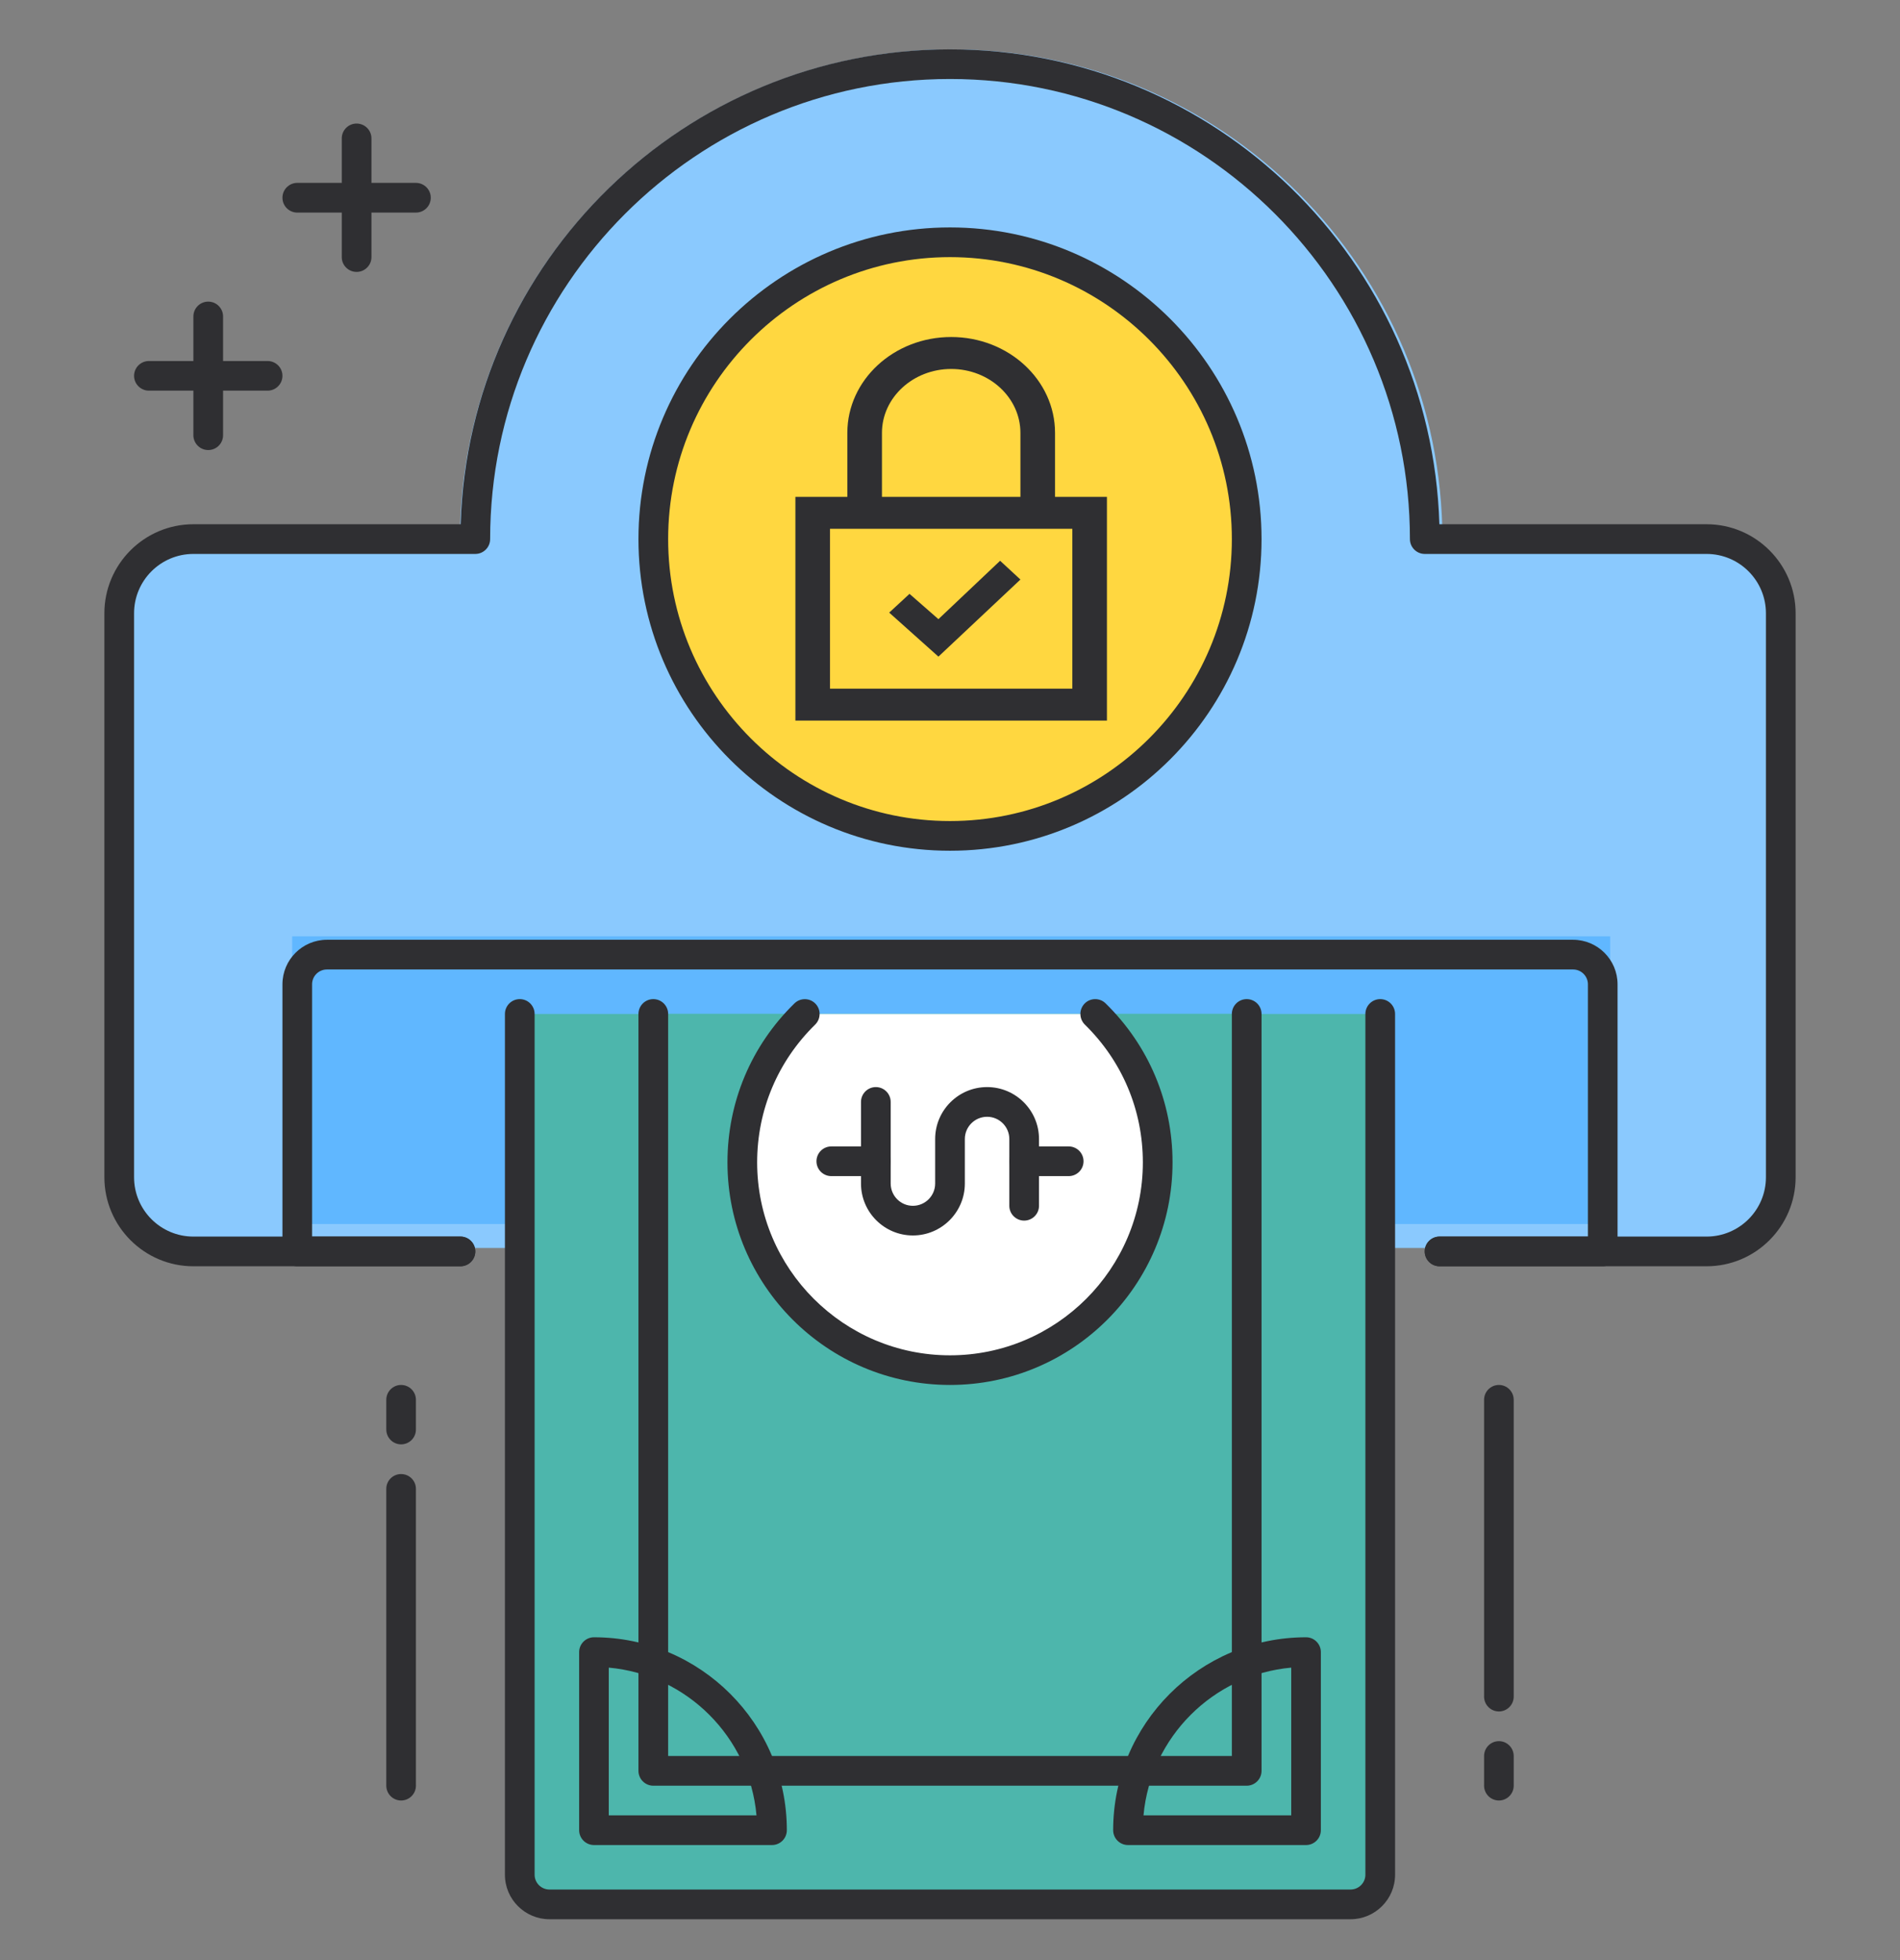 <svg width="32" height="33" viewBox="0 0 32 33" fill="none" xmlns="http://www.w3.org/2000/svg">
<rect x="0" y="0" width="32" height="33" fill="#808080" stroke="none"/>
<g clip-path="url(#clip0_1619_7740)">
<path fill-rule="evenodd" clip-rule="evenodd" d="M24.291 9.306C24.293 9.239 24.294 9.172 24.294 9.105C24.294 4.535 20.589 0.831 16.02 0.831C11.45 0.831 7.746 4.535 7.746 9.105C7.746 9.172 7.747 9.239 7.748 9.306H3.306C2.637 9.306 2.095 9.849 2.095 10.517V19.8C2.095 20.469 2.637 21.011 3.306 21.011H28.733C29.402 21.011 29.944 20.469 29.944 19.8V10.517C29.944 9.849 29.402 9.306 28.733 9.306H24.291Z" fill="#8AC9FE"/>
<rect x="4.921" y="15.764" width="22.198" height="4.843" fill="#60B7FF"/>
<path d="M8.754 17.071V31.563C8.754 31.838 8.978 32.062 9.254 32.062H22.746C23.022 32.062 23.246 31.838 23.246 31.563V17.071" fill="#4DB6AC"/>
<path d="M22.746 32.312H9.254C8.841 32.312 8.504 31.976 8.504 31.563V17.071C8.504 16.933 8.616 16.821 8.754 16.821C8.892 16.821 9.004 16.933 9.004 17.071V31.563C9.004 31.7 9.116 31.812 9.254 31.812H22.746C22.883 31.812 22.996 31.7 22.996 31.563V17.071C22.996 16.933 23.108 16.821 23.246 16.821C23.384 16.821 23.496 16.933 23.496 17.071V31.563C23.496 31.976 23.159 32.312 22.746 32.312Z" fill="#2F2F32"/>
<path d="M11.003 17.071V29.814H20.997V17.071" fill="#4DB6AC"/>
<path d="M20.997 30.064H11.003C10.865 30.064 10.753 29.951 10.753 29.814V17.071C10.753 16.933 10.865 16.821 11.003 16.821C11.141 16.821 11.253 16.933 11.253 17.071V29.564H20.747V17.071C20.747 16.933 20.859 16.821 20.997 16.821C21.135 16.821 21.247 16.933 21.247 17.071V29.814C21.247 29.951 21.135 30.064 20.997 30.064Z" fill="#2F2F32"/>
<path d="M13.554 17.071C12.906 17.706 12.502 18.59 12.502 19.57C12.502 21.502 14.068 23.068 16 23.068C17.932 23.068 19.498 21.502 19.498 19.57C19.498 18.59 19.094 17.706 18.446 17.071" fill="white"/>
<path d="M16 23.317C13.933 23.317 12.252 21.637 12.252 19.57C12.252 18.555 12.652 17.604 13.38 16.893C13.479 16.797 13.636 16.798 13.733 16.897C13.829 16.995 13.827 17.154 13.729 17.25C13.099 17.867 12.752 18.69 12.752 19.57C12.752 21.361 14.209 22.818 16 22.818C17.791 22.818 19.248 21.361 19.248 19.57C19.248 18.69 18.901 17.867 18.271 17.25C18.173 17.153 18.171 16.995 18.267 16.896C18.364 16.797 18.523 16.797 18.62 16.892C19.348 17.604 19.748 18.555 19.748 19.57C19.748 21.637 18.067 23.317 16 23.317Z" fill="#2F2F32"/>
<path d="M21.997 31.063H18.998C18.86 31.063 18.748 30.951 18.748 30.813C18.748 29.022 20.206 27.565 21.997 27.565C22.134 27.565 22.246 27.677 22.246 27.815V30.813C22.246 30.951 22.134 31.063 21.997 31.063ZM19.259 30.563H21.747V28.076C20.43 28.195 19.379 29.247 19.259 30.563Z" fill="#2F2F32"/>
<path d="M13.002 31.063H10.004C9.866 31.063 9.754 30.951 9.754 30.813V27.815C9.754 27.677 9.866 27.565 10.004 27.565C11.794 27.565 13.252 29.022 13.252 30.813C13.252 30.951 13.14 31.063 13.002 31.063ZM10.253 30.563H12.741C12.622 29.247 11.57 28.195 10.253 28.076V30.563Z" fill="#2F2F32"/>
<path d="M28.742 21.319H24.245C24.107 21.319 23.995 21.207 23.995 21.069C23.995 20.931 24.107 20.819 24.245 20.819H28.742C29.294 20.819 29.742 20.371 29.742 19.82V10.325C29.742 9.774 29.294 9.326 28.742 9.326H23.996C23.858 9.326 23.746 9.214 23.746 9.076C23.746 4.805 20.271 1.33 16 1.33C11.73 1.33 8.255 4.805 8.255 9.076C8.255 9.214 8.143 9.326 8.005 9.326H3.257C2.706 9.326 2.258 9.774 2.258 10.325V19.82C2.258 20.371 2.706 20.819 3.257 20.819H7.755C7.893 20.819 8.005 20.931 8.005 21.069C8.005 21.207 7.893 21.319 7.755 21.319H3.257C2.431 21.319 1.758 20.646 1.758 19.82V10.325C1.758 9.499 2.431 8.826 3.257 8.826H7.759C7.891 4.395 11.537 0.831 16 0.831C20.463 0.831 24.11 4.395 24.242 8.826H28.742C29.569 8.826 30.242 9.499 30.242 10.325V19.82C30.242 20.646 29.569 21.319 28.742 21.319Z" fill="#2F2F32"/>
<path d="M26.994 21.319H24.245C24.107 21.319 23.995 21.207 23.995 21.069C23.995 20.931 24.107 20.819 24.245 20.819H26.744V16.572C26.744 16.434 26.631 16.322 26.494 16.322H5.506C5.368 16.322 5.256 16.434 5.256 16.572V20.819H7.755C7.893 20.819 8.005 20.931 8.005 21.069C8.005 21.207 7.893 21.319 7.755 21.319H5.006C4.869 21.319 4.757 21.207 4.757 21.069V16.572C4.757 16.158 5.093 15.822 5.506 15.822H26.494C26.907 15.822 27.243 16.158 27.243 16.572V21.069C27.243 21.207 27.131 21.319 26.994 21.319Z" fill="#2F2F32"/>
<path d="M20.997 9.076C20.997 11.836 18.76 14.073 16 14.073C13.24 14.073 11.003 11.836 11.003 9.076C11.003 6.316 13.24 4.079 16 4.079C18.76 4.079 20.997 6.316 20.997 9.076Z" fill="#FFD740"/>
<path d="M17.769 8.365V7.288C17.769 6.397 16.985 5.674 16.02 5.674C15.054 5.674 14.271 6.397 14.271 7.288V8.365H13.396V12.132H18.643V8.365H17.769ZM14.854 7.288C14.854 6.695 15.377 6.212 16.02 6.212C16.663 6.212 17.186 6.695 17.186 7.288V8.365H14.854V7.288ZM18.06 11.594H13.979V8.903H18.06V11.594ZM15.805 11.055L14.976 10.314L15.318 9.998L15.805 10.424L16.844 9.441L17.186 9.757L15.805 11.055Z" fill="#2F2F32"/>
<path d="M16 14.323C13.107 14.323 10.753 11.969 10.753 9.076C10.753 6.182 13.107 3.829 16 3.829C18.893 3.829 21.247 6.182 21.247 9.076C21.247 11.969 18.893 14.323 16 14.323ZM16 4.329C13.383 4.329 11.253 6.458 11.253 9.076C11.253 11.693 13.383 13.823 16 13.823C18.617 13.823 20.747 11.693 20.747 9.076C20.747 6.458 18.617 4.329 16 4.329Z" fill="#2F2F32"/>
<path d="M15.375 20.8C14.893 20.8 14.501 20.408 14.501 19.926V18.552C14.501 18.414 14.613 18.302 14.751 18.302C14.889 18.302 15.001 18.414 15.001 18.552V19.926C15.001 20.132 15.168 20.301 15.375 20.301C15.582 20.301 15.75 20.132 15.75 19.926V19.176C15.75 18.694 16.142 18.302 16.625 18.302C17.107 18.302 17.499 18.694 17.499 19.176V20.301C17.499 20.438 17.387 20.55 17.249 20.55C17.111 20.55 16.999 20.438 16.999 20.301V19.176C16.999 18.97 16.831 18.802 16.625 18.802C16.418 18.802 16.25 18.97 16.25 19.176V19.926C16.25 20.408 15.857 20.8 15.375 20.8Z" fill="#2F2F32"/>
<path d="M17.999 19.801H17.249C17.111 19.801 16.999 19.689 16.999 19.551C16.999 19.413 17.111 19.301 17.249 19.301H17.999C18.137 19.301 18.249 19.413 18.249 19.551C18.249 19.689 18.137 19.801 17.999 19.801Z" fill="#2F2F32"/>
<path d="M14.751 19.801H14.001C13.863 19.801 13.751 19.689 13.751 19.551C13.751 19.413 13.863 19.301 14.001 19.301H14.751C14.889 19.301 15.001 19.413 15.001 19.551C15.001 19.689 14.889 19.801 14.751 19.801Z" fill="#2F2F32"/>
<path d="M6.755 24.317C6.618 24.317 6.506 24.205 6.506 24.067V23.567C6.506 23.429 6.618 23.317 6.755 23.317C6.893 23.317 7.005 23.429 7.005 23.567V24.067C7.005 24.205 6.894 24.317 6.755 24.317Z" fill="#2F2F32"/>
<path d="M6.755 30.313C6.618 30.313 6.506 30.201 6.506 30.063V25.066C6.506 24.928 6.618 24.817 6.755 24.817C6.893 24.817 7.005 24.928 7.005 25.066V30.063C7.005 30.201 6.894 30.313 6.755 30.313Z" fill="#2F2F32"/>
<path d="M25.245 30.313C25.107 30.313 24.995 30.201 24.995 30.064V29.564C24.995 29.426 25.107 29.314 25.245 29.314C25.382 29.314 25.494 29.426 25.494 29.564V30.064C25.494 30.201 25.382 30.313 25.245 30.313Z" fill="#2F2F32"/>
<path d="M25.245 28.814C25.107 28.814 24.995 28.702 24.995 28.564V23.567C24.995 23.429 25.107 23.317 25.245 23.317C25.382 23.317 25.494 23.429 25.494 23.567V28.564C25.494 28.702 25.382 28.814 25.245 28.814Z" fill="#2F2F32"/>
<path d="M7.005 3.579H5.006C4.869 3.579 4.757 3.467 4.757 3.329C4.757 3.191 4.869 3.079 5.006 3.079H7.005C7.143 3.079 7.255 3.191 7.255 3.329C7.255 3.467 7.144 3.579 7.005 3.579Z" fill="#2F2F32"/>
<path d="M6.006 4.578C5.868 4.578 5.756 4.466 5.756 4.329V2.33C5.756 2.192 5.868 2.08 6.006 2.08C6.144 2.08 6.256 2.192 6.256 2.33V4.329C6.256 4.466 6.144 4.578 6.006 4.578Z" fill="#2F2F32"/>
<path d="M4.507 6.577H2.508C2.37 6.577 2.258 6.465 2.258 6.327C2.258 6.19 2.37 6.078 2.508 6.078H4.507C4.645 6.078 4.757 6.19 4.757 6.327C4.757 6.465 4.645 6.577 4.507 6.577Z" fill="#2F2F32"/>
<path d="M3.507 7.577C3.369 7.577 3.257 7.465 3.257 7.327V5.328C3.257 5.19 3.369 5.078 3.507 5.078C3.645 5.078 3.757 5.19 3.757 5.328V7.327C3.757 7.465 3.646 7.577 3.507 7.577Z" fill="#2F2F32"/>
</g>
<defs>
<clipPath id="clip0_1619_7740">
<rect width="31.482" height="31.482" fill="white" transform="translate(0.259 0.831)"/>
</clipPath>
</defs>
</svg>
